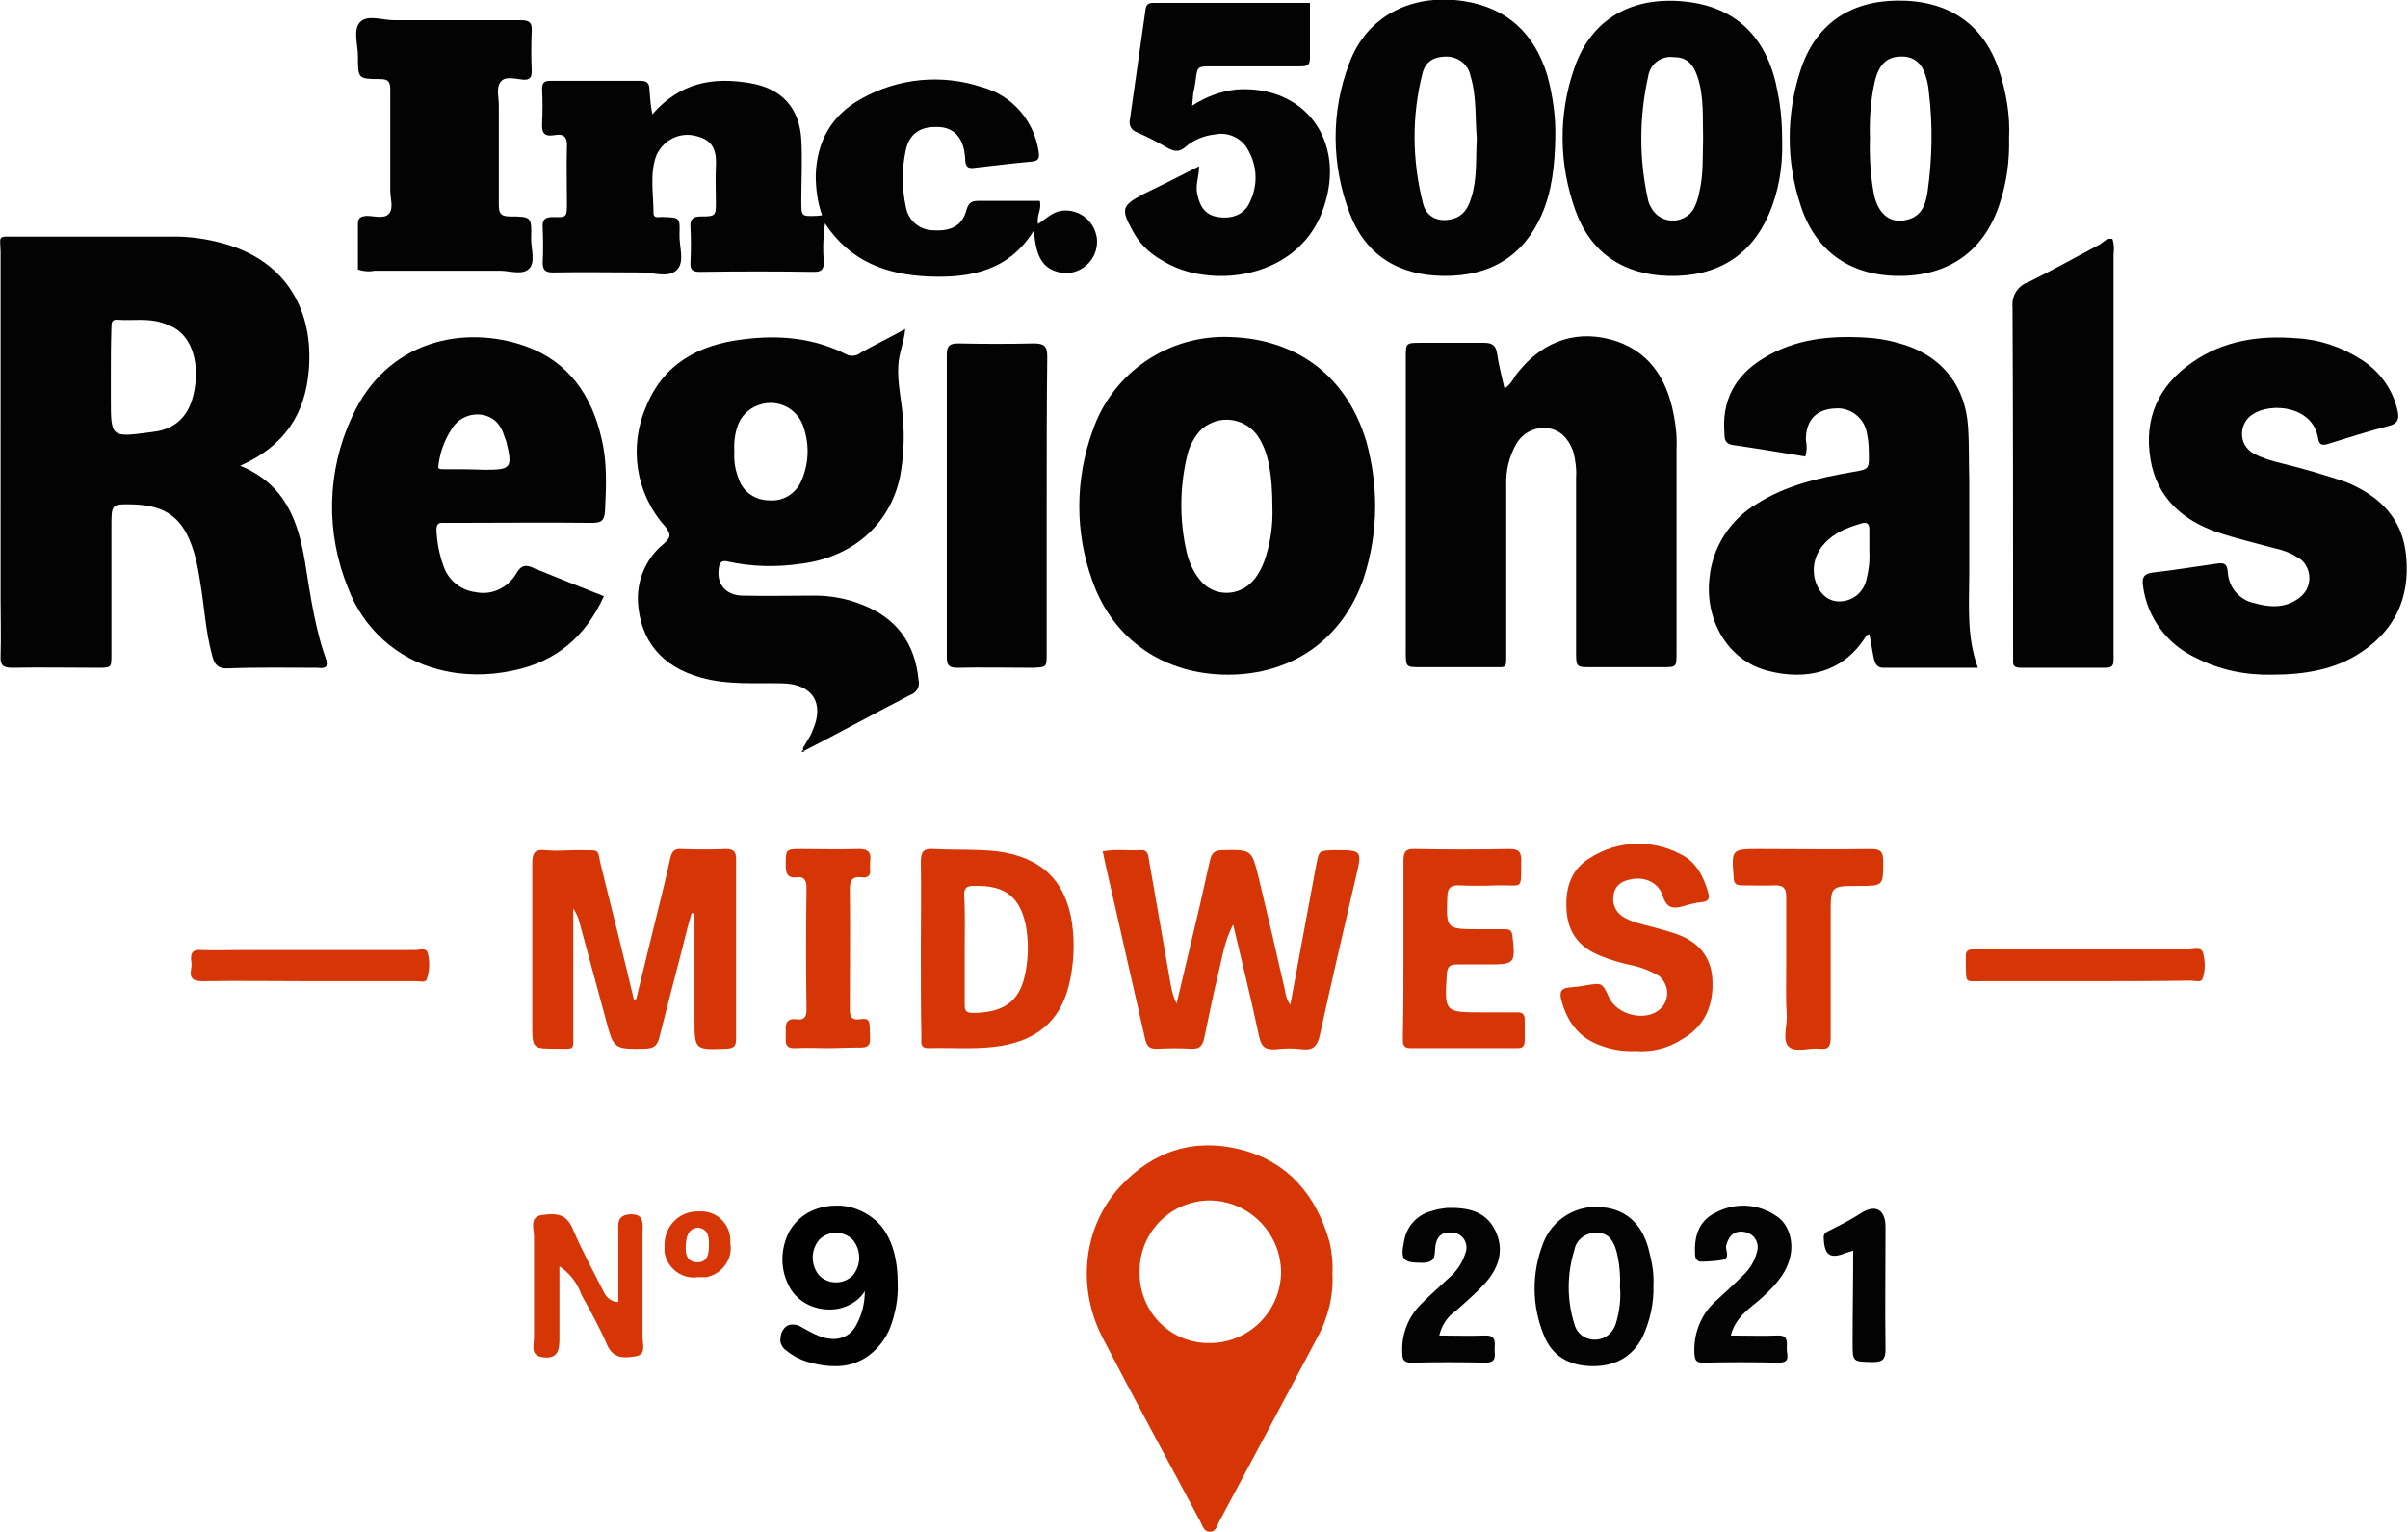 <?xml version="1.0" encoding="utf-8"?>
<!-- Generator: Adobe Illustrator 26.1.0, SVG Export Plug-In . SVG Version: 6.00 Build 0)  -->
<svg version="1.1" id="katman_1" xmlns="http://www.w3.org/2000/svg" xmlns:xlink="http://www.w3.org/1999/xlink" x="0px" y="0px"
	 viewBox="0 0 417.1 265.4" style="enable-background:new 0 0 417.1 265.4;" xml:space="preserve">
<style type="text/css">
	.st0{fill:#030303;}
	.st1{fill:#D63606;}
</style>
<g>
	<path class="st0" d="M41.6,80.7c7.8,3.2,10,9.5,11.2,16.5c1,6.1,1.8,12.2,4,17.9c-0.6,0.9-1.3,0.6-1.9,0.6
		c-5.1,0-10.2-0.1-15.3,0.1c-1.9,0.1-2.5-0.7-2.9-2.4c-1.1-4.1-1.3-8.3-2-12.4c-0.3-1.9-0.6-3.8-1.2-5.6c-1.7-5.5-4.6-7.8-10.3-8
		c-3.9-0.1-3.9-0.1-3.9,3.8v22.2c0,2.3,0,2.3-2.4,2.3c-4.9,0-9.9-0.1-14.8,0c-1.5,0-2.1-0.4-2-2c0.1-3.3,0-6.6,0-9.9V43.6
		C0,40.7-0.4,41,2.6,41h26.8c3.3-0.1,6.6,0.4,9.7,1.3C49.7,45.4,54.3,53.9,53.5,64C52.9,71.7,49.3,77.3,41.6,80.7z M19.2,65.4v3.6
		c0,6.8,0,6.8,6.8,5.9c0.5-0.1,0.9-0.1,1.4-0.2c3.7-0.8,5.8-3.3,6.4-7.9S33,58.3,30,56.7c-0.6-0.3-1.3-0.6-2-0.8
		c-2.5-0.8-5.1-0.3-7.6-0.5c-1.1-0.1-1.1,0.6-1.1,1.4C19.2,59.7,19.2,62.5,19.2,65.4z"/>
	<path class="st0" d="M139.4,130.2c-0.6-0.4-0.2-0.8,0-1.1c0.4-0.8,1-1.5,1.3-2.4c2.2-4.8,0.1-8.2-5.2-8.3c-4.7-0.1-9.5,0.3-14.1-1
		c-6.8-1.9-10.5-6.4-10.9-13.1c-0.2-3.9,1.5-7.7,4.5-10.1c1.2-1.1,1.3-1.6,0.2-3c-5.1-5.7-6.3-13.8-3.3-20.7
		c3-7.5,9.2-10.8,16.8-11.7c6.2-0.8,12.2-0.3,17.9,2.6c0.8,0.4,1.8,0.3,2.5-0.3c2.5-1.4,5-2.6,7.7-4.1c-0.2,2.3-1.1,4.2-1.2,6.3
		c-0.2,3.1,0.6,6.1,0.8,9.2c0.3,3.4,0.1,6.8-0.5,10.1c-1.8,8.4-8.3,14-17.3,15.1c-4.2,0.6-8.4,0.5-12.5-0.4
		c-1.1-0.3-1.5,0.2-1.6,1.2c-0.4,2.7,1.2,4.6,4,4.7c4.2,0.1,8.4,0,12.6,0c2.8,0,5.6,0.5,8.3,1.6c5.9,2.3,9.1,6.7,9.7,13
		c0.3,1.1-0.3,2.2-1.4,2.6c-6.2,3.2-12.4,6.6-18.6,9.8L139.4,130.2z M127.2,78.2c-0.1,1.5,0.1,3.1,0.7,4.6c0.7,2.4,2.9,3.9,5.4,3.9
		c2.5,0.2,4.7-1.3,5.6-3.6c1.3-3.1,1.3-6.5,0.1-9.6c-1.3-3.1-4.8-4.5-7.9-3.2c-1.5,0.6-2.7,1.8-3.3,3.4
		C127.3,75.1,127.1,76.7,127.2,78.2L127.2,78.2z"/>
	<path class="st0" d="M113,19.8c4.8-5.5,10.5-6.5,16.9-5.4c5.5,0.9,8.6,4.3,8.9,9.8c0.2,3.6,0,7.1,0,10.7c0,2.6,0,2.6,2.7,2.5
		c0.3,0,0.6-0.1,0.9-0.1c-0.8-2.2-1.1-4.6-1.1-7c0.2-5.9,2.8-10.4,7.9-13.2c6.4-3.6,14-4.3,20.9-2c5.2,1.4,9,5.8,9.8,11.1
		c0.2,1.2,0,1.7-1.2,1.8c-3.3,0.3-6.7,0.7-10.1,1.1c-1,0.1-1.3-0.3-1.4-1.2c0-0.6-0.1-1.3-0.2-1.9c-0.6-2.7-2.2-4-4.7-4
		c-2.9-0.1-4.8,1.2-5.4,4c-0.7,3.2-0.7,6.6,0,9.8c0.4,2.4,2.4,4.1,4.8,4.1c3,0.2,5-0.8,5.7-3.5c0.4-1.4,1-1.6,2.2-1.6h10.5
		c0.4,1.5-0.6,2.5-0.3,4c1.4-0.9,2.5-2.1,4.2-2.3c3-0.3,5.6,1.8,6,4.8c0.3,3-1.8,5.6-4.8,6c-0.5,0.1-1,0-1.6-0.1
		c-2.9-0.6-4.2-2.6-4.5-7.3c-4.3,7-11,8.3-18.2,8s-13.6-2.5-18-9.2c-0.3,2.2-0.4,4.4-0.2,6.6c0,1.3-0.3,1.8-1.7,1.8
		c-6.6-0.1-13.1-0.1-19.7,0c-1.3,0-1.8-0.3-1.7-1.7c0.1-2,0.1-4,0-6c-0.1-1.4,0.4-1.9,1.8-1.9c2.6,0,2.6-0.1,2.6-2.6c0-2-0.1-4,0-6
		c0.2-3.4-0.9-4.8-3.7-5.4c-2.7-0.6-5.4,0.8-6.6,3.4c-1.2,3.2-0.5,6.7-0.5,10c0,1.1,1.1,0.6,1.8,0.7c2.7,0.1,2.8,0.1,2.7,2.9
		c-0.1,2.2,1,4.9-0.5,6.3s-4,0.4-6.1,0.4c-5.1,0-10.2-0.1-15.3,0c-1.2,0-1.8-0.3-1.8-1.7c0.1-2,0.1-4,0-6c-0.1-1.4,0.3-1.9,1.8-1.9
		c2.4,0.1,2.4,0,2.4-2.5c0-3.2-0.1-6.4,0-9.6c0.1-1.6-0.4-2.4-2.1-2.1s-2.3-0.2-2.2-2c0.1-2,0.1-4,0-6c0-1.1,0.4-1.4,1.4-1.4h15.6
		c1.1,0,1.6,0.3,1.6,1.6C112.6,16.9,112.7,18.4,113,19.8z"/>
	<path class="st0" d="M260.6,67.3c0.8-0.5,1.4-1.3,1.8-2.1c4.2-5.7,10-8.1,16.5-6.4s9.8,6.6,11,13c0.4,2,0.6,4,0.5,6v35.3
		c0,2.5,0,2.5-2.5,2.5h-12.3c-2.5,0-2.6,0-2.6-2.5V82.8c0.1-1.5-0.1-3.1-0.5-4.6c-0.8-2.1-2.1-3.7-4.4-4c-2.2-0.3-4.4,0.8-5.5,2.8
		c-1.2,2.1-1.8,4.6-1.7,7.1v29c0,2.8,0.2,2.5-2.5,2.5h-12.3c-2.5,0-2.6,0-2.6-2.5v-51c0-2.7,0-2.7,2.6-2.7h11c1.3,0,2,0.4,2.2,1.8
		C259.6,63.2,260.1,65.1,260.6,67.3z"/>
	<path class="st0" d="M238.2,87.7c0,4.3-0.7,8.7-2.1,12.8c-3.7,10.4-12.4,16.4-23.4,16.4s-19.9-6-23.5-16.3c-3-8.3-3-17.4,0-25.8
		c3.4-10.2,13.2-16.9,24-16.4c11.7,0.4,20.2,7,23.5,18.2C237.7,80.3,238.2,84,238.2,87.7z M220.4,88c0-5.8-0.7-9.4-2.2-11.9
		c-1.7-3.1-5.7-4.3-8.8-2.6c0,0,0,0,0,0c-0.8,0.4-1.5,1-2,1.7c-0.9,1.2-1.5,2.5-1.8,3.9c-1.3,5.5-1.3,11.3,0,16.8
		c0.4,1.6,1.1,3.1,2.1,4.4c2,2.7,5.7,3.2,8.4,1.2c0,0,0,0,0,0c0.5-0.4,0.9-0.8,1.3-1.3c0.9-1.2,1.5-2.5,1.9-3.9
		C220.1,93.7,220.5,90.9,220.4,88L220.4,88z"/>
	<path class="st0" d="M342.6,115.7h-16.4c-1.1,0-1.4-0.8-1.6-1.5c-0.3-1.4-0.5-2.9-0.8-4.3c-0.2,0.1-0.5,0.1-0.5,0.2
		c-3.9,6.4-10.4,7.9-17.2,6.1s-10.8-8.7-10-16c0.5-5.4,3.6-10.2,8.2-12.9c5-3.2,10.7-4.5,16.5-5.5c3-0.5,3-0.5,2.9-3.6
		c0-1-0.1-2-0.3-3c-0.4-2.8-3-4.8-5.8-4.4c0,0,0,0,0,0h-0.2c-3,0.3-4.6,2.2-4.6,5.4c0.2,1,0.2,1.9-0.1,2.9c-4.2-0.7-8.4-1.4-12.6-2
		c-1.2-0.2-1.4-0.9-1.4-1.9c-0.5-5.8,1.8-10.1,6.7-13.1c5.5-3.4,11.6-4,17.9-3.6c1.8,0.1,3.6,0.4,5.4,0.9
		c7.3,1.9,11.7,7.1,12.2,14.6c0.2,3,0.1,6,0.2,9v16.4C341.1,104.8,340.6,110.2,342.6,115.7z M323.8,95.6v-3.9c0-1-0.5-1.3-1.4-1
		c-2.4,0.7-4.7,1.6-6.4,3.5c-1.6,1.7-2.2,4.1-1.6,6.3c0.7,2.4,2.3,3.8,4.4,3.7c2.2-0.1,4-1.6,4.5-3.8
		C323.7,98.8,323.9,97.2,323.8,95.6L323.8,95.6z"/>
	<path class="st0" d="M104.6,103.3c-3.2,7.1-8.4,11.4-15.8,12.9c-4.2,0.9-8.6,0.9-12.8-0.2c-7.2-1.8-13.1-7.1-15.7-14.1
		c-3.9-9.5-3.7-20.2,0.6-29.5c6-13.5,19.5-16.2,30.2-12.4c7.4,2.7,11.4,8.5,13.1,16c1,4.1,0.8,8.3,0.6,12.5
		c-0.1,1.7-0.6,2.1-2.3,2.1c-8-0.1-16.1,0-24.1,0h-1.6c-1-0.1-1.2,0.4-1.2,1.3c0.1,2.1,0.5,4.2,1.2,6.1c0.8,2.5,3,4.3,5.6,4.6
		c2.8,0.6,5.6-0.8,7-3.2c0.9-1.6,1.8-1.6,3.2-0.9C96.6,100.1,100.5,101.7,104.6,103.3z M75.9,81.1c0.2,0.1,0.4,0.2,0.6,0.2
		c2.5,0,4.9,0,7.4,0.1c4.7,0,4.9-0.3,3.8-4.9c-0.1-0.3-0.2-0.5-0.3-0.8c-0.6-2-1.7-3.4-3.8-3.8c-2.1-0.4-4.3,0.6-5.4,2.5
		C76.9,76.4,76.1,78.7,75.9,81.1L75.9,81.1z"/>
	<path class="st0" d="M393.6,116.9c-4.6,0.1-9.1-0.8-13.2-2.9c-5-2.3-8.5-7-9.2-12.5c-0.2-1.4,0.1-2.1,1.7-2.3
		c3.6-0.4,7.2-1,10.8-1.5c1.3-0.2,2.1-0.3,2.2,1.6c0.2,2.6,2.1,4.7,4.6,5.2c2.8,0.8,5.6,0.9,8-1.1c1.8-1.5,2-4.1,0.6-5.9
		c-0.3-0.4-0.7-0.7-1.1-0.9c-1.2-0.8-2.6-1.3-4-1.6c-3.3-0.9-6.7-1.7-10-2.8c-6-2.1-10.4-6-11.5-12.6c-1.2-7.1,1.4-12.8,7.2-16.8
		c5.4-3.8,11.6-4.7,18-4.2c4,0.2,7.9,1.5,11.3,3.7c3.2,2,5.5,5.2,6.3,8.9c0.3,1.3,0.1,2.2-1.5,2.6c-3.5,0.9-7,2-10.5,3.1
		c-1,0.3-1.6,0.3-1.8-1.1c-1-5.5-8.2-6.1-11.3-4c-1.8,1.1-2.4,3.6-1.3,5.4c0.4,0.6,0.9,1.1,1.5,1.4c1.5,0.8,3.2,1.3,4.9,1.7
		c3.7,0.9,7.4,2,11,3.2c5.9,2.4,10,6.4,10.5,13.1c0.6,6.9-1.9,12.5-7.8,16.4C404.6,116,399.2,116.9,393.6,116.9z"/>
	<path class="st1" d="M230.8,220.7c0.2,3.9-0.8,7.8-2.7,11.2c-5.6,10.6-11.3,21.2-16.9,31.7c-0.4,0.7-0.5,1.7-1.5,1.8
		c-1.2,0.1-1.4-1.1-1.8-1.8c-5.6-10.5-11.3-21-16.8-31.6c-4.7-8.9-3.5-19.5,3-26.5c5.7-6.1,12.8-8.4,20.9-6.3s13,7.9,15.3,16
		C230.7,217,230.9,218.8,230.8,220.7z M209.4,232.7c6.8,0.1,12.4-5.4,12.5-12.2l0,0c0-6.8-5.5-12.4-12.3-12.5
		c-6.7,0-12.2,5.4-12.2,12.2c-0.2,6.7,4.9,12.3,11.6,12.5H209.4z"/>
	<path class="st0" d="M269.4,24c-0.1,4.4-0.5,9-2.4,13.3c-3.1,7-8.8,10.6-17,10.5c-7.7-0.1-13.4-3.5-16.2-10.8
		c-3.2-8.4-3.3-17.6-0.1-26c3-8.2,10.8-12.2,19.9-10.8c7.6,1.2,12.2,5.7,14.4,12.8C269,16.7,269.5,20.3,269.4,24z M255.8,24
		c-0.3-3.5,0-7.3-1.1-10.9c-0.4-2-2.2-3.3-4.2-3.3c-2,0-3.6,0.8-4.1,2.9c-1.9,7.4-1.8,15.2,0.1,22.6c0.6,2.4,2.8,3.3,5.2,2.6
		c1.8-0.5,2.6-1.9,3.1-3.5C255.9,31.1,255.6,27.7,255.8,24L255.8,24z"/>
	<path class="st0" d="M348,23.9c0.1,3.9-0.4,7.8-1.7,11.6c-2.7,8.1-8.9,12.4-17.6,12.3c-8.4-0.1-14.4-4.4-16.9-12.5
		c-2.4-7.4-2.4-15.4,0-22.9c2.5-8,8.4-12.2,16.8-12.3c8.8-0.1,14.9,4,17.6,11.9C347.5,15.9,348.2,19.9,348,23.9z M323.9,23.9
		c-0.1,3.3,0.1,6.6,0.7,9.8c0.8,3.6,3,5.2,6,4.3c2.4-0.7,3-2.8,3.3-4.9c0.8-5.7,0.9-11.5,0.2-17.2c-0.1-1.3-0.4-2.5-0.9-3.7
		c-0.7-1.6-2.2-2.5-3.9-2.4c-2.5,0-3.9,1.4-4.6,4.5C324,17.5,323.8,20.7,323.9,23.9L323.9,23.9z"/>
	<path class="st0" d="M308.7,24.6c0.1,4.3-0.6,8.6-2.3,12.5c-3.1,7.2-9,10.9-17.4,10.7c-7.8-0.2-13.5-4-16.1-11.3
		c-2.9-8-3-16.7-0.2-24.7c3.2-9.4,11.2-12.7,20.2-11.4c8.3,1.2,13.4,6.6,15,15.5C308.5,18.7,308.7,21.7,308.7,24.6z M295,24.1
		c-0.1-3.7,0.2-7.4-1-10.9c-0.8-2.3-2-3.3-4.1-3.3c-2.1-0.3-4.1,1.2-4.4,3.3c0,0,0,0,0,0c-1.6,7.1-1.6,14.5,0,21.6
		c0.1,0.5,0.4,1,0.7,1.5c1.3,2,4,2.5,5.9,1.2c0,0,0,0,0,0c0.5-0.3,0.9-0.7,1.2-1.2c0.5-0.9,0.8-1.8,1-2.8
		C295.1,30.3,294.9,27.1,295,24.1L295,24.1z"/>
	<path class="st0" d="M365.9,41.4c0.3,0.9,0.3,1.8,0.2,2.6v70.4c0,0.9-0.3,1.3-1.3,1.3H350c-0.9,0-1.4-0.3-1.3-1.2v-1.9
		c0-19.8,0-39.6-0.1-59.4c-0.2-1.9,0.9-3.7,2.7-4.3c4.2-2.1,8.4-4.4,12.5-6.6C364.5,41.8,365,41.2,365.9,41.4z"/>
	<path class="st0" d="M207.7,28.8c0,1.8-0.7,3.3-0.3,4.9c0.5,2.4,1.6,3.6,3.6,3.9c2.5,0.4,4.6-0.5,5.5-2.6c1.4-2.9,1.3-6.2-0.3-9
		c-1.1-2.1-3.5-3.2-5.8-2.7c-1.8,0.2-3.6,0.9-5,2.1c-1.2,1.1-2.2,0.8-3.4,0.1c-1.7-1-3.3-1.8-5.1-2.6c-0.9-0.3-1.4-1.2-1.2-2.1
		c0.9-6.3,1.8-12.6,2.7-19c0.1-0.9,0.4-1.3,1.3-1.3h27.2c0,3.4,0,6.5,0,9.6c0,1.3-0.6,1.4-1.7,1.4h-15.3c-2.5,0-2.5,0-2.8,2.4
		c-0.1,0.7-0.2,1.4-0.4,2.2c-0.1,0.7-0.1,1.3-0.2,2.2c2.3-1.5,4.9-2.5,7.7-2.8c11.8-0.8,19,8.9,15.1,20.4
		c-3.2,9.7-13.1,12.8-20.8,11.7c-2.6-0.3-5.2-1.2-7.4-2.6c-2.1-1.2-3.8-2.9-4.9-5c-2.1-3.8-1.9-4.4,1.9-6.4
		C201.2,32.1,204.4,30.5,207.7,28.8z"/>
	<path class="st0" d="M62,46.7v-7.9c0-1.1,0.5-1.3,1.5-1.4c1.3,0,3.1,0.6,3.9-0.4s0.2-2.6,0.2-4V15.5c0-1.4-0.4-1.8-1.8-1.8
		c-3.8,0-3.8-0.1-3.8-3.9c0-2.1-0.9-4.7,0.4-6s3.8-0.3,5.8-0.3h21.9c1.5,0,2.1,0.3,2,1.9c-0.1,2.3-0.1,4.6,0,6.8
		c0,1.1-0.2,1.7-1.5,1.6s-3.1-0.7-3.9,0.4s-0.3,2.6-0.3,4v17.2c0,1.4,0.2,2.1,1.9,2.1c3.8,0,3.8,0.1,3.7,3.9c0,1.8,0.8,4.1-0.4,5.2
		s-3.3,0.3-5,0.3H64.9C63.9,47.1,62.9,47,62,46.7z"/>
	<path class="st0" d="M181.3,87.8v25.5c0,2.3,0,2.3-2.4,2.4c-4.4,0-8.8-0.1-13.1,0c-1.5,0-1.8-0.5-1.8-1.9c0-17.4,0-34.9,0-52.3
		c0-1.6,0.5-2,2-2c4.4,0.1,8.8,0.1,13.1,0c1.8,0,2.3,0.5,2.3,2.3C181.3,70.5,181.3,79.1,181.3,87.8z"/>
	<path class="st1" d="M110.2,173.1c1.1-4.5,2.2-9,3.3-13.5c0.9-3.6,1.8-7.2,2.6-10.9c0.3-1.2,0.7-1.7,2-1.6c2.6,0.1,5.1,0.1,7.7,0
		c1.4,0,1.7,0.6,1.7,1.8v31c0,1.2-0.2,1.7-1.6,1.8c-5.6,0.2-5.6,0.3-5.6-5.3v-18.1l-0.5-0.1c-0.2,0.8-0.5,1.7-0.7,2.5
		c-1.6,6.4-3.3,12.7-4.9,19.1c-0.4,1.5-1,1.8-2.4,1.9c-5.5,0.1-5.5,0.1-6.9-5.2c-1.5-5.5-3-11.1-4.5-16.6c-0.2-0.9-0.6-1.7-1.1-2.5
		v21.3c0,3.4,0.4,3-2.8,3c-4.3,0-4.3,0-4.3-4.2v-27.9c0-1.8,0.4-2.5,2.3-2.3s3.8,0,5.7,0c4.1,0.1,3.1-0.5,4,3.1
		c1.9,7.6,3.8,15.2,5.6,22.8L110.2,173.1z"/>
	<path class="st1" d="M213.6,160.2c-1.5,2.8-1.9,5.7-2.6,8.6c-0.9,3.6-1.6,7.3-2.4,11c-0.3,1.4-0.8,2-2.3,1.9
		c-1.9-0.1-3.8-0.1-5.7,0c-1.5,0.1-2-0.4-2.3-1.9c-2.1-9.4-4.3-18.8-6.4-28.2c-0.3-1.3-0.6-2.6-0.9-4.1c2.3-0.4,4.5-0.1,6.6-0.2
		c1.1-0.1,1.3,0.7,1.4,1.6c1.3,7.3,2.5,14.5,3.8,21.8c0.2,1.1,0.5,2.2,1,3.2c1.3-5.6,2.7-11.3,4-16.9c0.6-2.7,1.2-5.3,1.8-8
		c0.3-1.3,0.9-1.7,2.2-1.7c5-0.1,5-0.1,6.2,4.7c1.6,6.6,3.1,13.1,4.6,19.7c0.1,0.9,0.4,1.7,0.9,2.4c1.5-8.2,3-16.2,4.5-24.3
		c0.5-2.4,0.4-2.4,2.9-2.5c5.1,0,5.1-0.1,3.9,4.9c-2.1,9-4.2,18.1-6.2,27.2c-0.4,1.8-1.1,2.6-3,2.4c-1.5-0.2-3.1-0.2-4.6,0
		c-1.7,0.1-2.5-0.3-2.9-2.2C216.7,173,215.1,166.6,213.6,160.2z"/>
	<path class="st1" d="M159.5,164.4c0-5,0.1-10,0-15.1c0-1.9,0.6-2.3,2.3-2.2c3.6,0.2,7.3,0,10.9,0.4c7.6,1,11.9,5,13,12.5
		c0.5,3.6,0.3,7.3-0.6,10.9c-1.6,6.2-5.8,9.7-13.1,10.5c-3.7,0.4-7.5,0.1-11.2,0.2c-1.5,0-1.2-1-1.2-1.9
		C159.5,174.6,159.5,169.5,159.5,164.4z M167.1,164.3v9.6c0,0.9,0,1.6,1.3,1.6c5.3,0,8.1-1.9,9.1-6.4c0.6-2.7,0.7-5.4,0.3-8.1
		c-0.9-5.5-3.6-7.7-9.2-7.5c-1.2,0-1.6,0.4-1.6,1.6C167.2,158.1,167.1,161.2,167.1,164.3L167.1,164.3z"/>
	<path class="st1" d="M283.3,182.1c-2,0.1-4-0.2-5.9-0.9c-3.9-1.3-6-4.2-7-8.1c-0.3-1.3,0.1-1.9,1.4-2c1-0.1,2-0.2,3-0.4
		c2.7-0.4,2.7-0.5,3.9,2.1c1.4,3.1,6.4,4.3,8.9,2c1.5-1.4,1.6-3.8,0.1-5.4c0,0,0,0,0,0c-0.2-0.2-0.4-0.4-0.7-0.5
		c-1.4-0.8-3-1.4-4.6-1.7c-1.8-0.4-3.5-0.9-5.2-1.6c-3.3-1.3-5.4-3.6-5.8-7.3c-0.4-4,0.5-7.6,4.1-9.7c4.7-3,10.7-3.2,15.6-0.6
		c2.7,1.3,4,3.9,4.8,6.7c0.3,1.1-0.1,1.5-1.1,1.6c-1.1,0.1-2.2,0.4-3.2,0.7c-1.8,0.5-2.9,0.4-3.6-1.8c-0.8-2.5-3.5-3.5-6.1-2.7
		c-1.3,0.3-2.3,1.3-2.4,2.6c-0.3,1.4,0.3,2.8,1.4,3.6c0.9,0.6,1.9,1,3,1.3c1.9,0.5,3.9,1,5.8,1.6c3.9,1.2,6.6,3.6,6.9,7.9
		c0.3,4.5-1.2,8.3-5.3,10.6C288.8,181.7,286.1,182.3,283.3,182.1z"/>
	<path class="st1" d="M243.1,164.4c0-5.1,0-10.2,0-15.3c0-1.5,0.4-2.1,2-2c5.5,0.1,10.9,0.1,16.4,0c1.7,0,2,0.6,2,2.1
		c-0.1,5.2,0.5,4.1-4.2,4.2c-2.2,0.1-4.4,0.1-6.6,0c-1.3,0-1.9,0.3-2,1.8c-0.2,5.8-0.3,5.8,5.6,5.8h4.4c0.9,0,1.2,0.3,1.3,1.3
		c0.5,4.7,0.4,4.8-4.4,4.8c-1.7,0-3.5,0-5.2,0c-1.3,0-1.7,0.4-1.8,1.7c-0.4,6.6-0.4,6.6,6.2,6.6h6c0.9,0,1.3,0.3,1.3,1.3
		c0,1.2,0,2.4,0,3.5c0,0.9-0.2,1.4-1.2,1.4h-18.6c-1.4,0-1.3-0.9-1.3-1.8C243.1,174.7,243.1,169.6,243.1,164.4z"/>
	<path class="st1" d="M309.4,167.3c0-4,0-8,0-12c0-1.4-0.5-1.9-1.9-1.9c-1.9,0.1-3.8,0-5.8,0c-1.1,0-1.4-0.4-1.4-1.4
		c-0.4-4.9-0.4-4.9,4.6-4.9c6.4,0,12.8,0.1,19.2,0c1.7,0,2.1,0.5,2.1,2.2c0,4.2,0,4.2-4.2,4.2c-4.9,0-4.9,0-4.9,4.8v21.4
		c0,1.5-0.3,2.2-1.9,2c-1.8-0.2-4.1,0.7-5.3-0.3s-0.4-3.4-0.4-5.2C309.3,173.1,309.4,170.2,309.4,167.3z"/>
	<path class="st1" d="M143.3,181.6c-1.8,0-3.7-0.1-5.5,0c-1.4,0.1-1.8-0.5-1.7-1.8c0-0.4,0-0.7,0-1.1c-0.1-1.4,0.2-2.3,1.9-2.1
		c1.3,0.2,1.7-0.4,1.7-1.7c-0.1-7-0.1-14,0-21.1c0-1.2-0.4-2-1.7-1.8c-1.7,0.2-1.9-0.8-1.9-2.1c0-2.8,0-2.8,2.8-2.8
		c3.2,0,6.4,0.1,9.6,0c1.9-0.1,2.5,0.6,2.2,2.3c0,0.4,0,0.7,0,1.1c0.2,1.2-0.4,1.7-1.5,1.5c-1.6-0.2-2,0.6-2,2.1
		c0.1,6.8,0,13.7,0,20.5c0,1.2,0,2.2,1.7,2c2-0.3,1.7,0.4,1.8,3.2c0.1,1.7-0.8,1.7-2,1.7C146.9,181.5,145.1,181.6,143.3,181.6z"/>
	<path class="st0" d="M286.4,222.7c0.1,3.1-0.6,6.2-1.9,9c-1.9,3.6-5,5.1-8.9,5s-6.8-1.8-8.2-5.4c-2.1-5.1-2.1-10.8-0.1-15.9
		c1.6-4.2,5.9-6.8,10.4-6.2c4.2,0.4,7,3.2,8,7.8C286.2,218.9,286.5,220.8,286.4,222.7z M280.6,223c0.1-2.1-0.1-4.2-0.6-6.2
		c-0.5-1.7-1.3-3.2-3.4-3.2c-1.9-0.1-3.6,1.2-3.9,3c-1.3,4.2-1.3,8.7,0,12.8c0.5,2,2.5,3.1,4.5,2.6c1.3-0.3,2.3-1.4,2.7-2.7
		C280.5,227.3,280.8,225.1,280.6,223L280.6,223z"/>
	<path class="st1" d="M361.2,170h-17.8c-3.1,0-2.8,0.5-2.9-3v-1.4c0-0.8,0.4-1.1,1.2-1.1h37.5c0.8,0,2.1-0.5,2.4,0.6
		c0.4,1.5,0.4,3.1-0.1,4.5c-0.3,0.7-1.3,0.3-2,0.3C373.4,170,367.3,170,361.2,170z"/>
	<path class="st1" d="M53.5,170c-6.1,0-12.2-0.1-18.3,0c-1.7,0-2.4-0.4-2.1-2.1c0.1-0.5,0.1-1.1,0-1.6c-0.1-1.3,0.4-1.8,1.7-1.7
		c2.2,0.1,4.4,0,6.6,0H72c0.7,0,1.9-0.5,2.1,0.6c0.4,1.5,0.3,3.1-0.2,4.5c-0.2,0.6-1.2,0.3-1.8,0.3L53.5,170z"/>
	<path class="st0" d="M249.3,231.4c2.8,0,5.3,0.1,7.8,0c1.8-0.1,1.9,0.8,1.8,2.1c-0.1,1.1,0.6,2.6-1.6,2.6c-4.3-0.1-8.5-0.1-12.8,0
		c-1.2,0-1.6-0.4-1.6-1.6c-0.2-3.2,1-6.4,3.4-8.7c1.5-1.5,3.1-2.9,4.7-4.4c1.3-1.1,2.3-2.6,2.8-4.2c0.6-1.4-0.1-3-1.5-3.5
		c-0.2-0.1-0.3-0.1-0.5-0.1c-1.9-0.3-3,0.5-3.2,2.6c-0.1,1.5,0,2.5-2.1,2.6c-3.4,0-4-0.4-3.3-3.7c0.4-2.6,2.3-4.7,4.9-5.3
		c0.8-0.3,1.7-0.4,2.5-0.5c3.4-0.1,6.7,0.4,8.4,3.9s0.5,6.7-1.9,9.3c-1.5,1.6-3.2,3.1-4.9,4.6C250.7,228.1,249.7,229.7,249.3,231.4z
		"/>
	<path class="st0" d="M299.8,231.4c3,0,5.5,0.1,8.1,0c1.9-0.1,1.6,1.2,1.6,2.3s0.7,2.4-1.4,2.4c-4.4-0.1-8.7-0.1-13.1,0
		c-1.2,0-1.4-0.4-1.5-1.5c-0.2-3.3,1-6.6,3.4-8.9c1.6-1.5,3.3-3,4.9-4.6c1.2-1.1,2.1-2.5,2.5-4.1c0.5-1.4-0.2-2.9-1.6-3.4l-0.3-0.1
		c-1.8-0.4-2.9,0.4-3.4,2.3c-0.2,0.8,0.8,2.1-0.6,2.5c-1.3,0.2-2.5,0.3-3.8,0.3c-0.4,0-0.8-0.3-0.9-0.7c-0.1-0.3-0.1-0.6-0.1-1
		c-0.1-2.9,0.8-5.4,3.4-6.7c3.4-1.9,7.5-1.7,10.7,0.5c2.2,1.4,3.1,4.6,2.3,7.4c-0.8,3-3,5.1-5.2,7.1
		C302.8,226.9,300.6,228.3,299.8,231.4z"/>
	<path class="st0" d="M321,216.7c-0.7,0.2-1,0.3-1.3,0.4c-2.7,1.1-3.7,0.4-3.8-2.6c-0.1-0.5,0.3-1,0.8-1.2c2-1,4-2,5.8-3.2
		c2.5-1.5,4.1-0.4,4.1,2.5c0,7-0.1,14.1,0,21.1c0,1.9-0.5,2.3-2.3,2.3c-3.4-0.1-3.4,0-3.4-3.4C320.9,227.4,321,222.2,321,216.7z"/>
	<path class="st1" d="M107.1,225.6v-11.8c0-1.5-0.4-3.3,2.1-3.4s2.1,1.8,2.1,3.2v18.1c0,1.2,0.7,3-1.2,3.3s-3.8,0.5-4.9-1.9
		c-1.3-3-2.9-5.9-4.5-8.8c-0.7-2-2-3.7-3.8-4.9v12.3c0,1.8,0,3.7-2.6,3.5s-1.8-2.1-1.8-3.5v-17.5c0-1.3-0.9-3.4,1.5-3.7
		s4.1-0.2,5.2,2.4c1.6,3.8,3.6,7.4,5.4,11C105.1,224.9,106,225.6,107.1,225.6z"/>
	<path class="st1" d="M120.9,221.3c-2.8,0.4-5.4-1.6-5.8-4.4c0-0.4,0-0.8,0-1.2c0-3.2,2.5-5.8,5.7-5.8c0,0,0,0,0,0h0.3
		c2.8-0.2,5.2,1.9,5.4,4.7c0,0.3,0,0.5,0,0.8c0.5,2.8-1.5,5.4-4.2,5.9C121.8,221.3,121.4,221.3,120.9,221.3z M120.9,212.7
		c-1.7,0.2-2,1.5-2.1,2.9s0,2.9,1.7,3.1c2.1,0.2,2.3-1.5,2.3-3S122.7,213,120.9,212.7L120.9,212.7z"/>
	<path class="st0" d="M139.3,130.2l-0.4,0.1v-0.2C139.1,129.9,139.3,130,139.3,130.2L139.3,130.2z"/>
	<path d="M152.6,212.4c1.9,2.3,2.9,5.7,2.9,10c0.1,2.6-0.4,5.2-1.3,7.6c-0.8,2-2.1,3.7-3.9,5c-1.7,1.2-3.8,1.8-5.9,1.7
		c-1.5,0-3-0.3-4.4-0.7c-1.4-0.4-2.7-1.1-3.8-2c-0.3-0.2-0.6-0.5-0.8-0.9c-0.2-0.4-0.3-0.8-0.2-1.2c0-0.6,0.2-1.2,0.6-1.7
		c0.3-0.4,0.8-0.7,1.4-0.7c0.3,0,0.6,0,0.9,0.1c0.3,0.1,0.7,0.3,1,0.5c0.9,0.5,1.8,1,2.8,1.4c0.8,0.3,1.6,0.5,2.5,0.5
		c1.6,0,3-0.8,3.8-2.2c1.1-1.9,1.6-4,1.6-6.1c-0.6,1-1.5,1.8-2.5,2.3c-1.1,0.6-2.3,0.9-3.6,0.9c-1.5,0-3-0.4-4.2-1.1
		c-1.2-0.7-2.3-1.8-2.9-3.1c-1.5-2.9-1.4-6.4,0.1-9.3c0.8-1.4,1.9-2.5,3.3-3.3c1.5-0.8,3.1-1.2,4.8-1.2
		C147.6,208.8,150.6,210.1,152.6,212.4z M147.7,221c1.5-1.8,1.5-4.4,0-6.2c-1.6-1.6-4.2-1.6-5.8,0c-1.5,1.8-1.5,4.4,0,6.2
		C143.5,222.6,146.1,222.6,147.7,221C147.7,221,147.7,221,147.7,221L147.7,221z"/>
</g>
</svg>
